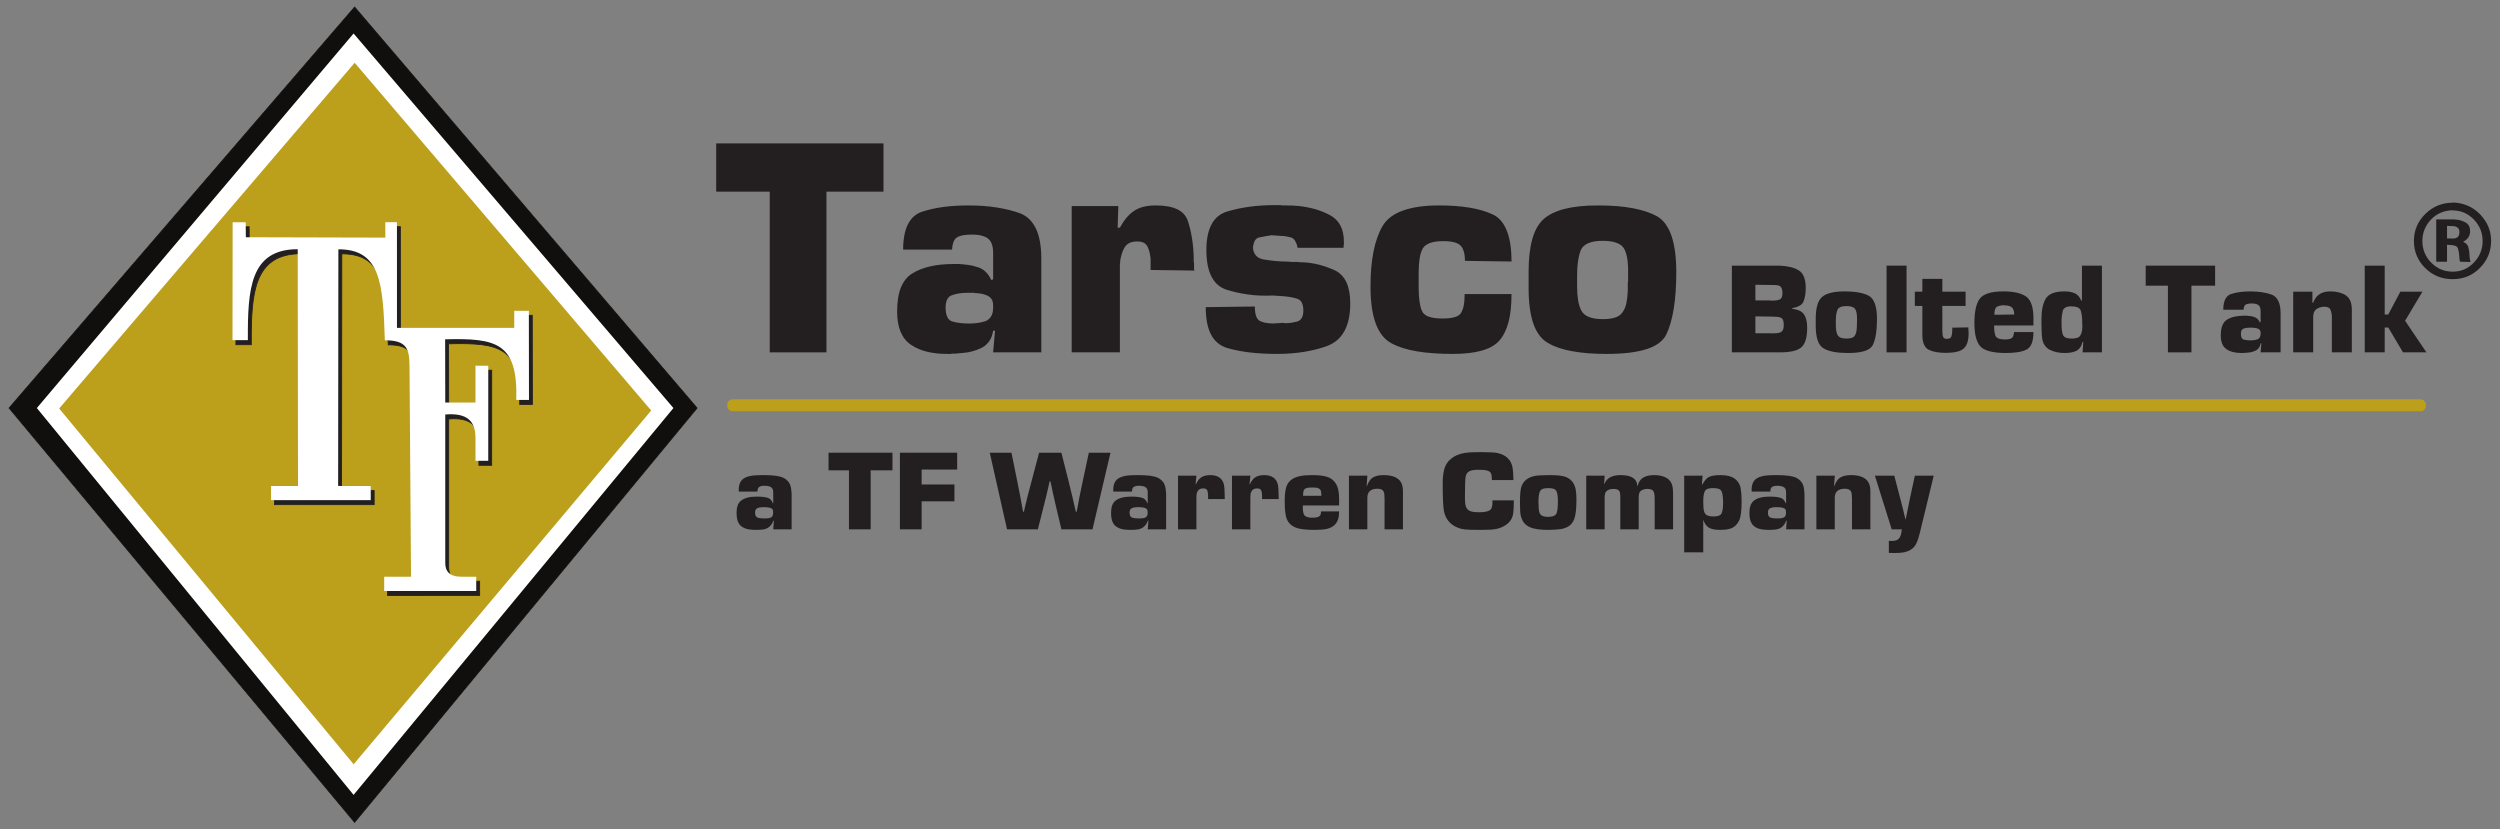 <svg width="211" height="70" viewBox="0 0 211 70" fill="none" xmlns="http://www.w3.org/2000/svg">
<rect x="0" y="0" width="211" height="70" fill="#808080" stroke="none"/>
<g clip-path="url(#clip0_8620_28122)">
<path fill-rule="evenodd" clip-rule="evenodd" d="M29.929 0.58L58.847 34.439L29.929 69.42L0.751 34.439L29.929 0.58Z" fill="#100F0D"/>
<path d="M29.929 0.58L58.847 34.439L29.929 69.42L0.751 34.439L29.929 0.58Z" stroke="#100F0D" stroke-width="0.045" stroke-miterlimit="22.926"/>
<path fill-rule="evenodd" clip-rule="evenodd" d="M29.842 2.826L3.11 34.439L29.842 67.088L56.837 34.439L29.842 2.826Z" fill="white"/>
<path fill-rule="evenodd" clip-rule="evenodd" d="M29.934 5.297L54.961 34.647L29.848 64.505L4.994 34.477L29.934 5.297Z" fill="#BC9F1B"/>
<path fill-rule="evenodd" clip-rule="evenodd" d="M19.923 19.141H21.027L21.038 20.404L32.811 20.435V19.134L33.791 19.133L33.793 28.054L43.693 28.053L43.692 26.613L44.924 26.611L44.935 34.133H43.862C44.005 29.315 42.203 28.907 37.859 29.017L37.869 34.355H40.419L40.421 31.246L41.501 31.247L41.497 39.27L40.419 39.271L40.42 37.37C40.432 35.907 39.701 35.211 37.869 35.363V47.843C37.85 48.599 38.232 49.066 39.275 49.057L40.482 49.057L40.484 50.263L32.714 50.264V49.057L34.979 49.059L34.852 31.224C34.836 29.799 34.596 29.098 32.769 29.103C32.617 24.311 32.422 21.412 28.848 21.423L28.829 41.396L31.577 41.402L31.579 42.591L23.167 42.594L23.166 41.397L25.441 41.4L25.416 21.412C21.413 21.417 21.185 24.731 21.209 29.092H19.912L19.923 19.141Z" fill="#231F20"/>
<path d="M19.923 19.141H21.027L21.038 20.404L32.811 20.435V19.134L33.791 19.133L33.793 28.054L43.693 28.053L43.692 26.613L44.924 26.611L44.935 34.133H43.862C44.005 29.315 42.203 28.907 37.859 29.017L37.869 34.355H40.419L40.421 31.246L41.501 31.247L41.497 39.27L40.419 39.271L40.42 37.37C40.432 35.907 39.701 35.211 37.869 35.363V47.843C37.85 48.599 38.232 49.066 39.275 49.057L40.482 49.057L40.484 50.263L32.714 50.264V49.057L34.979 49.059L34.852 31.224C34.836 29.799 34.596 29.098 32.769 29.103C32.617 24.311 32.422 21.412 28.848 21.423L28.829 41.396L31.577 41.402L31.579 42.591L23.167 42.594L23.166 41.397L25.441 41.4L25.416 21.412C21.413 21.417 21.185 24.731 21.209 29.092H19.912L19.923 19.141Z" stroke="#231F20" stroke-width="0.072" stroke-miterlimit="22.926"/>
<path fill-rule="evenodd" clip-rule="evenodd" d="M19.634 18.76H20.738L20.749 20.023L32.522 20.055V18.753L33.502 18.752L33.504 27.673L43.403 27.672V26.233L44.635 26.231L44.646 33.752H43.573C43.716 28.934 41.914 28.526 37.57 28.637L37.58 33.974H40.13L40.132 30.865L41.211 30.866L41.208 38.889L40.13 38.89L40.131 36.99C40.143 35.526 39.412 34.83 37.58 34.983V47.462C37.56 48.218 37.943 48.685 38.986 48.677L40.193 48.676L40.195 49.882L32.425 49.883V48.676L34.69 48.678L34.562 30.843C34.547 29.418 34.307 28.717 32.48 28.722C32.328 23.93 32.133 21.032 28.559 21.042L28.539 41.015L31.288 41.021L31.29 42.21L22.878 42.213L22.877 41.016L25.152 41.019L25.127 21.032C21.124 21.036 20.895 24.35 20.92 28.71H19.623L19.634 18.76Z" fill="white"/>
<path fill-rule="evenodd" clip-rule="evenodd" d="M204.288 33.705H61.84C61.587 33.705 61.38 33.909 61.38 34.158V34.259C61.38 34.509 61.587 34.712 61.84 34.712H204.288C204.54 34.712 204.746 34.509 204.746 34.259V34.158C204.746 33.909 204.54 33.705 204.288 33.705Z" fill="#BC9F1B"/>
<path d="M64.447 42.804C64.134 42.804 63.928 42.854 63.828 42.955C63.762 43.021 63.729 43.124 63.729 43.263C63.729 43.456 63.78 43.587 63.883 43.656C63.98 43.722 64.212 43.756 64.576 43.756C64.847 43.756 65.028 43.717 65.121 43.642C65.211 43.573 65.256 43.439 65.256 43.244C65.256 43.114 65.233 43.023 65.186 42.969C65.093 42.859 64.847 42.804 64.447 42.804ZM63.928 41.491H62.355C62.352 41.419 62.35 41.366 62.35 41.334C62.35 40.906 62.48 40.596 62.739 40.406C62.923 40.274 63.189 40.184 63.538 40.136C63.735 40.111 64.045 40.099 64.468 40.099C65.263 40.099 65.813 40.174 66.119 40.326C66.495 40.512 66.712 40.815 66.768 41.235C66.798 41.459 66.814 41.627 66.814 41.737V44.674H65.261L65.315 43.941H65.276C65.18 44.2 65.045 44.389 64.871 44.508C64.738 44.6 64.592 44.659 64.433 44.684C64.262 44.71 64.063 44.722 63.833 44.722C63.427 44.722 63.118 44.682 62.905 44.603C62.589 44.49 62.377 44.29 62.271 44.002C62.201 43.812 62.166 43.573 62.166 43.282C62.166 42.814 62.279 42.483 62.505 42.287C62.792 42.037 63.246 41.913 63.868 41.913C64.351 41.913 64.692 41.961 64.891 42.055C65.028 42.121 65.143 42.262 65.236 42.477H65.261V41.586C65.261 41.39 65.219 41.251 65.136 41.169C65.019 41.056 64.817 40.999 64.527 40.999C64.248 40.999 64.07 41.06 63.992 41.183C63.959 41.24 63.938 41.342 63.928 41.491Z" fill="#231F20"/>
<path d="M73.483 39.696V44.675H71.651V39.696H69.929V38.209H75.325V39.696H73.483Z" fill="#231F20"/>
<path d="M77.785 39.63V40.89H80.555V42.311H77.785V44.675H75.953V38.209H80.785V39.63H77.785Z" fill="#231F20"/>
<path d="M93.725 38.209L92.207 44.675H89.581L89.102 42.647C88.946 41.978 88.798 41.304 88.658 40.624H88.588C88.542 40.823 88.503 40.992 88.474 41.131C88.407 41.445 88.286 41.949 88.109 42.647L87.595 44.675H84.994L83.536 38.209H85.368L85.873 40.701C86.042 41.534 86.2 42.365 86.347 43.193H86.417L86.561 42.567L86.712 41.946L87.041 40.701L87.7 38.209H89.581L90.211 40.701C90.423 41.55 90.619 42.381 90.799 43.193H90.87C91.02 42.371 91.184 41.541 91.364 40.701L91.898 38.209H93.725Z" fill="#231F20"/>
<path d="M96.055 42.804C95.743 42.804 95.537 42.854 95.437 42.955C95.37 43.021 95.337 43.124 95.337 43.263C95.337 43.456 95.388 43.587 95.492 43.656C95.588 43.722 95.82 43.756 96.186 43.756C96.455 43.756 96.636 43.717 96.73 43.642C96.819 43.573 96.864 43.439 96.864 43.244C96.864 43.114 96.841 43.023 96.795 42.969C96.701 42.859 96.455 42.804 96.055 42.804ZM95.537 41.491H93.964C93.96 41.419 93.96 41.366 93.96 41.334C93.96 40.906 94.09 40.596 94.349 40.406C94.532 40.274 94.798 40.184 95.147 40.136C95.344 40.111 95.653 40.099 96.076 40.099C96.871 40.099 97.422 40.174 97.728 40.326C98.104 40.512 98.32 40.815 98.376 41.235C98.407 41.459 98.421 41.627 98.421 41.737V44.674H96.869L96.925 43.941H96.884C96.788 44.2 96.653 44.389 96.479 44.508C96.347 44.6 96.2 44.659 96.041 44.684C95.871 44.71 95.671 44.722 95.442 44.722C95.036 44.722 94.726 44.682 94.513 44.603C94.197 44.49 93.986 44.29 93.879 44.002C93.81 43.812 93.774 43.573 93.774 43.282C93.774 42.814 93.888 42.483 94.114 42.287C94.4 42.037 94.855 41.913 95.477 41.913C95.96 41.913 96.3 41.961 96.5 42.055C96.636 42.121 96.751 42.262 96.844 42.477H96.869V41.586C96.869 41.39 96.828 41.251 96.744 41.169C96.628 41.056 96.425 40.999 96.135 40.999C95.856 40.999 95.678 41.06 95.602 41.183C95.568 41.24 95.547 41.342 95.537 41.491Z" fill="#231F20"/>
<path d="M99.425 40.145H100.978L100.907 40.875H100.932C101.049 40.636 101.17 40.462 101.297 40.355C101.497 40.184 101.779 40.099 102.146 40.099C102.76 40.099 103.142 40.35 103.288 40.851C103.339 41.012 103.367 41.436 103.373 42.121H101.96C101.964 42.055 101.966 42.004 101.966 41.969C101.966 41.625 101.928 41.412 101.856 41.33C101.793 41.258 101.69 41.221 101.546 41.221C101.283 41.221 101.109 41.341 101.022 41.581C100.992 41.666 100.978 41.823 100.978 42.05V44.674H99.425V40.145Z" fill="#231F20"/>
<path d="M103.978 40.145H105.531L105.46 40.875H105.485C105.601 40.636 105.723 40.462 105.85 40.355C106.049 40.184 106.332 40.099 106.698 40.099C107.314 40.099 107.695 40.35 107.842 40.851C107.891 41.012 107.919 41.436 107.926 42.121H106.513C106.517 42.055 106.519 42.004 106.519 41.969C106.519 41.625 106.482 41.412 106.408 41.33C106.346 41.258 106.242 41.221 106.1 41.221C105.836 41.221 105.661 41.341 105.575 41.581C105.545 41.666 105.531 41.823 105.531 42.05V44.674H103.978V40.145Z" fill="#231F20"/>
<path d="M111.525 41.847C111.522 41.778 111.52 41.73 111.52 41.705C111.516 41.522 111.487 41.395 111.43 41.326C111.373 41.253 111.287 41.202 111.17 41.174C111.087 41.155 110.938 41.146 110.721 41.146C110.504 41.146 110.346 41.164 110.246 41.2C110.147 41.237 110.076 41.302 110.032 41.397C110.002 41.46 109.983 41.61 109.978 41.847H111.525ZM111.499 43.164H113.017C113.017 43.199 113.017 43.225 113.017 43.245C113.017 43.642 112.925 43.96 112.743 44.197C112.576 44.412 112.325 44.558 111.989 44.637C111.743 44.694 111.398 44.722 110.955 44.722C110.22 44.722 109.695 44.661 109.383 44.537C108.997 44.386 108.734 44.134 108.594 43.78C108.485 43.502 108.43 43.007 108.43 42.296C108.43 41.661 108.495 41.209 108.625 40.938C108.807 40.555 109.16 40.306 109.683 40.189C109.949 40.128 110.308 40.099 110.761 40.099C111.38 40.099 111.843 40.165 112.148 40.297C112.578 40.487 112.847 40.846 112.957 41.373C113.001 41.572 113.022 41.844 113.022 42.188C113.022 42.289 113.021 42.447 113.017 42.662H109.962C109.958 42.737 109.957 42.796 109.957 42.836C109.957 43.165 110.008 43.389 110.107 43.505C110.22 43.631 110.442 43.694 110.771 43.694C111.104 43.694 111.315 43.638 111.405 43.524C111.464 43.448 111.496 43.328 111.499 43.164Z" fill="#231F20"/>
<path d="M113.851 40.145H115.404L115.344 41.032H115.369C115.472 40.738 115.602 40.523 115.758 40.387C115.978 40.194 116.314 40.099 116.767 40.099C117.513 40.099 118.003 40.299 118.239 40.7C118.353 40.89 118.409 41.148 118.409 41.476V44.674H116.856V42.083C116.856 41.789 116.832 41.593 116.781 41.491C116.706 41.33 116.53 41.249 116.258 41.249C115.688 41.249 115.404 41.505 115.404 42.017V44.674H113.851V40.145Z" fill="#231F20"/>
<path d="M125.957 42.23H127.764C127.764 42.332 127.764 42.396 127.764 42.425C127.76 42.99 127.725 43.374 127.659 43.575C127.533 43.973 127.234 44.278 126.766 44.49C126.496 44.613 126.176 44.684 125.806 44.703C125.578 44.716 125.288 44.722 124.938 44.722C124.309 44.722 123.877 44.71 123.641 44.684C123.404 44.659 123.181 44.6 122.971 44.509C122.376 44.247 122.01 43.797 121.873 43.159C121.801 42.811 121.764 42.017 121.764 40.776C121.764 40.191 121.832 39.728 121.969 39.388C122.101 39.044 122.353 38.761 122.722 38.539C123.048 38.344 123.471 38.226 123.99 38.184C124.203 38.168 124.578 38.16 125.113 38.16C125.739 38.16 126.171 38.187 126.411 38.241C127.116 38.402 127.533 38.809 127.659 39.459C127.699 39.664 127.724 40.018 127.734 40.52H125.922C125.912 40.216 125.878 40.018 125.822 39.923C125.759 39.813 125.636 39.737 125.452 39.696C125.306 39.664 125.08 39.649 124.773 39.649C124.434 39.649 124.185 39.688 124.025 39.767C123.845 39.855 123.736 40.018 123.696 40.255C123.658 40.482 123.641 41.066 123.641 42.008C123.641 42.39 123.674 42.657 123.741 42.808C123.82 42.979 123.95 43.094 124.129 43.154C124.296 43.208 124.529 43.235 124.829 43.235C125.357 43.235 125.691 43.151 125.827 42.984C125.917 42.87 125.962 42.691 125.962 42.448C125.962 42.405 125.961 42.332 125.957 42.23Z" fill="#231F20"/>
<path d="M130.67 41.197C130.326 41.197 130.109 41.264 130.015 41.397C129.902 41.554 129.846 41.87 129.846 42.344C129.846 42.77 129.87 43.069 129.921 43.239C129.97 43.404 130.075 43.512 130.235 43.566C130.345 43.604 130.488 43.623 130.664 43.623C130.97 43.623 131.185 43.558 131.308 43.429C131.428 43.302 131.488 42.925 131.488 42.296C131.488 41.798 131.421 41.481 131.288 41.349C131.185 41.248 130.979 41.197 130.67 41.197ZM130.799 40.099C131.414 40.099 131.857 40.147 132.127 40.245C132.553 40.403 132.829 40.712 132.956 41.173C133.019 41.407 133.051 41.75 133.051 42.201C133.051 42.928 132.992 43.453 132.876 43.775C132.772 44.068 132.609 44.283 132.386 44.419C132.189 44.539 131.968 44.618 131.723 44.656C131.406 44.7 131.051 44.722 130.654 44.722C129.986 44.722 129.483 44.651 129.147 44.508C128.847 44.379 128.633 44.188 128.503 43.936C128.389 43.708 128.323 43.458 128.303 43.182C128.29 42.955 128.284 42.687 128.284 42.377C128.284 41.708 128.331 41.251 128.428 41.008C128.611 40.563 128.974 40.285 129.516 40.174C129.756 40.123 130.184 40.099 130.799 40.099Z" fill="#231F20"/>
<path d="M133.879 40.145H135.432L135.391 40.846H135.416C135.599 40.348 136.053 40.099 136.779 40.099C137.697 40.099 138.168 40.403 138.191 41.012H138.222C138.341 40.403 138.808 40.099 139.619 40.099C139.959 40.099 140.258 40.155 140.518 40.268C140.881 40.43 141.095 40.702 141.162 41.083C141.192 41.251 141.207 41.437 141.207 41.642V44.674H139.655V42.13C139.655 41.818 139.624 41.603 139.565 41.486C139.488 41.337 139.314 41.264 139.046 41.264C138.872 41.264 138.718 41.298 138.581 41.368C138.441 41.437 138.358 41.551 138.331 41.709C138.314 41.81 138.307 41.908 138.307 42.003V44.674H136.754V42.003C136.754 41.734 136.732 41.559 136.689 41.476C136.616 41.334 136.449 41.264 136.19 41.264C135.884 41.264 135.669 41.342 135.546 41.5C135.47 41.598 135.432 41.766 135.432 42.003V44.674H133.879V40.145Z" fill="#231F20"/>
<path d="M144.582 41.197C144.286 41.197 144.081 41.248 143.968 41.349C143.824 41.478 143.754 41.805 143.754 42.33C143.754 42.734 143.778 43.016 143.828 43.178C143.882 43.343 143.984 43.456 144.138 43.519C144.257 43.566 144.417 43.59 144.617 43.59C144.926 43.59 145.133 43.533 145.236 43.419C145.366 43.277 145.43 42.95 145.43 42.439C145.43 41.813 145.351 41.442 145.191 41.326C145.077 41.24 144.875 41.197 144.582 41.197ZM142.146 40.145H143.698L143.643 40.899H143.673C143.846 40.592 144.011 40.391 144.168 40.292C144.377 40.163 144.721 40.099 145.201 40.099C145.77 40.099 146.194 40.215 146.473 40.449C146.717 40.651 146.865 40.914 146.917 41.235C146.968 41.539 146.993 41.894 146.993 42.301C146.993 43.087 146.924 43.628 146.788 43.922C146.628 44.263 146.392 44.49 146.079 44.603C145.86 44.682 145.552 44.722 145.156 44.722C144.753 44.722 144.449 44.662 144.242 44.542C144.026 44.416 143.871 44.206 143.778 43.912H143.754V46.617H142.146V40.145Z" fill="#231F20"/>
<path d="M149.933 42.804C149.62 42.804 149.414 42.854 149.314 42.955C149.247 43.021 149.214 43.124 149.214 43.263C149.214 43.456 149.266 43.587 149.369 43.656C149.465 43.722 149.697 43.756 150.063 43.756C150.332 43.756 150.514 43.717 150.607 43.642C150.696 43.573 150.742 43.439 150.742 43.244C150.742 43.114 150.718 43.023 150.672 42.969C150.579 42.859 150.332 42.804 149.933 42.804ZM149.414 41.491H147.842C147.838 41.419 147.837 41.366 147.837 41.334C147.837 40.906 147.966 40.596 148.226 40.406C148.408 40.274 148.675 40.184 149.024 40.136C149.221 40.111 149.53 40.099 149.953 40.099C150.748 40.099 151.298 40.174 151.605 40.326C151.981 40.512 152.198 40.815 152.254 41.235C152.284 41.459 152.299 41.627 152.299 41.737V44.674H150.747L150.802 43.941H150.762C150.665 44.2 150.53 44.389 150.358 44.508C150.225 44.6 150.077 44.659 149.918 44.684C149.749 44.71 149.549 44.722 149.319 44.722C148.913 44.722 148.604 44.682 148.391 44.603C148.074 44.49 147.863 44.29 147.756 44.002C147.686 43.812 147.652 43.573 147.652 43.282C147.652 42.814 147.765 42.483 147.991 42.287C148.277 42.037 148.732 41.913 149.354 41.913C149.837 41.913 150.177 41.961 150.377 42.055C150.514 42.121 150.628 42.262 150.721 42.477H150.747V41.586C150.747 41.39 150.705 41.251 150.621 41.169C150.506 41.056 150.302 40.999 150.012 40.999C149.733 40.999 149.556 41.06 149.479 41.183C149.445 41.24 149.424 41.342 149.414 41.491Z" fill="#231F20"/>
<path d="M153.302 40.145H154.855L154.795 41.032H154.82C154.923 40.738 155.053 40.523 155.209 40.387C155.429 40.194 155.765 40.099 156.218 40.099C156.963 40.099 157.454 40.299 157.69 40.7C157.804 40.89 157.86 41.148 157.86 41.476V44.674H156.307V42.083C156.307 41.789 156.283 41.593 156.232 41.491C156.156 41.33 155.981 41.249 155.709 41.249C155.139 41.249 154.855 41.505 154.855 42.017V44.674H153.302V40.145Z" fill="#231F20"/>
<path d="M163.207 40.145L162.034 44.977C161.901 45.533 161.748 45.917 161.576 46.129C161.376 46.369 161.093 46.529 160.727 46.608C160.527 46.652 160.257 46.674 159.918 46.674C159.829 46.674 159.688 46.671 159.499 46.665H159.418V45.651C159.532 45.654 159.615 45.655 159.668 45.655C159.858 45.655 160.008 45.627 160.118 45.57C160.344 45.453 160.475 45.155 160.513 44.674H159.658L158.241 40.145H159.878L160.357 41.984L160.597 42.907L160.707 43.367L160.817 43.827H160.841C160.955 43.236 161.079 42.622 161.216 41.984L161.615 40.145H163.207Z" fill="#231F20"/>
<path d="M69.754 29.738H64.966V16.175H60.447V12.103H74.567V16.175H69.754V29.738Z" fill="#231F20"/>
<path d="M79.956 26.764C80.053 26.966 80.21 27.095 80.424 27.148C80.62 27.2 80.834 27.24 81.066 27.266C81.297 27.292 81.547 27.306 81.814 27.306C82.064 27.306 82.304 27.288 82.537 27.253C82.768 27.218 82.991 27.165 83.205 27.095C83.401 27.007 83.552 26.869 83.66 26.684C83.767 26.499 83.82 26.258 83.82 25.957C83.82 25.94 83.82 25.927 83.82 25.917C83.82 25.91 83.82 25.896 83.82 25.878C83.82 25.861 83.82 25.847 83.82 25.839C83.82 25.83 83.82 25.817 83.82 25.798C83.82 25.728 83.815 25.662 83.808 25.601C83.798 25.539 83.784 25.472 83.767 25.402C83.749 25.35 83.722 25.297 83.687 25.243C83.651 25.19 83.607 25.138 83.552 25.085C83.482 25.032 83.401 24.983 83.312 24.939C83.223 24.896 83.133 24.864 83.045 24.847C82.955 24.812 82.862 24.79 82.764 24.781C82.666 24.772 82.563 24.759 82.457 24.742C82.421 24.742 82.385 24.742 82.35 24.742C82.314 24.742 82.278 24.732 82.242 24.715C82.19 24.715 82.144 24.715 82.109 24.715C82.073 24.715 82.037 24.715 82.002 24.715C81.931 24.715 81.859 24.715 81.788 24.715C81.716 24.715 81.654 24.715 81.601 24.715C81.351 24.715 81.119 24.732 80.906 24.767C80.691 24.803 80.495 24.856 80.317 24.927C80.138 24.997 80.009 25.12 79.929 25.297C79.848 25.472 79.809 25.703 79.809 25.983V25.931C79.809 26.284 79.858 26.562 79.956 26.764ZM76.225 21.066C76.225 20.185 76.36 19.475 76.626 18.937C76.894 18.4 77.295 18.043 77.83 17.867C78.365 17.691 78.957 17.558 79.608 17.47C80.259 17.382 80.959 17.338 81.708 17.338C82.581 17.338 83.384 17.395 84.115 17.51C84.845 17.625 85.505 17.788 86.094 18C86.682 18.229 87.127 18.66 87.431 19.294C87.734 19.929 87.885 20.766 87.885 21.806V29.738H83.82L83.98 27.914H83.82C83.767 28.267 83.66 28.557 83.499 28.786C83.339 29.015 83.133 29.201 82.884 29.341C82.635 29.465 82.372 29.567 82.095 29.645C81.818 29.725 81.529 29.773 81.227 29.791C81.173 29.791 81.119 29.795 81.066 29.805C81.012 29.813 80.959 29.818 80.906 29.818C80.834 29.835 80.772 29.844 80.717 29.844C80.665 29.844 80.612 29.844 80.557 29.844C80.504 29.844 80.451 29.844 80.397 29.844C80.344 29.844 80.29 29.853 80.236 29.871C80.183 29.871 80.134 29.871 80.089 29.871C80.045 29.871 79.996 29.871 79.942 29.871C79.319 29.871 78.752 29.808 78.244 29.686C77.737 29.562 77.286 29.368 76.894 29.104C76.501 28.839 76.207 28.474 76.011 28.007C75.815 27.54 75.717 26.971 75.717 26.301C75.717 25.472 75.824 24.794 76.038 24.265C76.252 23.737 76.573 23.34 77.001 23.076C77.43 22.811 77.932 22.613 78.512 22.48C79.091 22.348 79.747 22.282 80.477 22.282C80.513 22.282 80.549 22.282 80.585 22.282C80.62 22.282 80.655 22.282 80.691 22.282C80.727 22.282 80.767 22.282 80.812 22.282C80.856 22.282 80.897 22.282 80.933 22.282C81.2 22.3 81.467 22.326 81.734 22.362C82.002 22.397 82.26 22.459 82.51 22.547C82.759 22.618 82.982 22.745 83.179 22.93C83.374 23.115 83.535 23.349 83.66 23.631L83.82 23.578V21.331C83.82 21.049 83.784 20.806 83.713 20.604C83.642 20.401 83.535 20.246 83.392 20.141C83.268 20.035 83.089 19.951 82.858 19.89C82.625 19.828 82.359 19.797 82.055 19.797C81.77 19.797 81.52 19.815 81.306 19.85C81.093 19.886 80.914 19.947 80.772 20.035C80.647 20.105 80.549 20.233 80.477 20.418C80.406 20.604 80.362 20.837 80.344 21.119V21.066H76.225Z" fill="#231F20"/>
<path d="M94.384 17.391L94.331 19.215H94.518C94.678 18.915 94.857 18.646 95.053 18.408C95.249 18.17 95.463 17.973 95.695 17.814C95.926 17.654 96.193 17.535 96.497 17.457C96.799 17.377 97.148 17.338 97.54 17.338C98.307 17.338 98.917 17.448 99.372 17.668C99.826 17.889 100.124 18.228 100.268 18.686C100.41 19.127 100.521 19.594 100.601 20.087C100.682 20.581 100.731 21.11 100.749 21.674C100.749 21.691 100.749 21.713 100.749 21.74C100.749 21.766 100.749 21.798 100.749 21.832C100.749 21.851 100.749 21.868 100.749 21.885C100.749 21.903 100.749 21.917 100.749 21.925C100.749 21.934 100.749 21.947 100.749 21.965C100.749 22 100.749 22.036 100.749 22.07C100.749 22.106 100.758 22.141 100.776 22.177C100.776 22.229 100.776 22.273 100.776 22.309C100.776 22.344 100.776 22.379 100.776 22.414C100.776 22.484 100.776 22.555 100.776 22.625C100.776 22.696 100.784 22.767 100.802 22.837L97.086 22.785C97.086 22.802 97.086 22.807 97.086 22.798C97.086 22.788 97.093 22.776 97.112 22.758C97.112 22.74 97.112 22.727 97.112 22.718C97.112 22.71 97.112 22.696 97.112 22.679C97.112 22.644 97.112 22.612 97.112 22.586C97.112 22.559 97.112 22.538 97.112 22.52C97.112 22.503 97.112 22.484 97.112 22.467C97.112 22.45 97.112 22.432 97.112 22.414C97.112 22.379 97.112 22.353 97.112 22.335C97.112 22.299 97.112 22.265 97.112 22.229C97.112 22.194 97.112 22.158 97.112 22.123C97.112 22.106 97.112 22.088 97.112 22.07C97.112 22.053 97.112 22.036 97.112 22.017C97.112 21.983 97.112 21.951 97.112 21.925C97.112 21.898 97.112 21.876 97.112 21.859C97.093 21.666 97.067 21.489 97.031 21.33C96.995 21.172 96.942 21.012 96.871 20.854C96.799 20.696 96.693 20.576 96.55 20.497C96.408 20.418 96.212 20.379 95.962 20.379C95.712 20.379 95.498 20.423 95.32 20.51C95.142 20.599 95.008 20.722 94.919 20.88C94.812 21.057 94.732 21.238 94.678 21.423C94.625 21.608 94.58 21.798 94.544 21.991C94.544 22.009 94.544 22.036 94.544 22.07C94.544 22.106 94.544 22.133 94.544 22.15C94.526 22.185 94.518 22.216 94.518 22.242C94.518 22.269 94.518 22.299 94.518 22.335C94.518 22.387 94.518 22.44 94.518 22.493C94.518 22.547 94.518 22.599 94.518 22.652V29.738H90.452V17.391H94.384Z" fill="#231F20"/>
<path d="M109.547 20.914V20.94H109.521C109.521 20.922 109.521 20.905 109.521 20.887V20.861C109.502 20.861 109.494 20.852 109.494 20.834C109.494 20.816 109.494 20.799 109.494 20.78C109.44 20.587 109.373 20.428 109.293 20.304C109.212 20.18 109.102 20.092 108.959 20.039C108.834 20.004 108.691 19.973 108.53 19.946C108.37 19.92 108.21 19.907 108.049 19.907L107.301 19.853C107.122 19.889 106.944 19.92 106.766 19.946C106.588 19.973 106.427 20.004 106.284 20.039C106.124 20.075 106.004 20.158 105.923 20.29C105.844 20.424 105.786 20.604 105.75 20.834C105.75 21.117 105.825 21.351 105.977 21.536C106.128 21.722 106.347 21.842 106.632 21.894C106.935 21.947 107.265 21.991 107.622 22.027C107.978 22.062 108.362 22.08 108.771 22.08C108.861 22.098 108.949 22.107 109.039 22.107C109.128 22.107 109.217 22.107 109.306 22.107C109.342 22.107 109.382 22.107 109.427 22.107C109.471 22.107 109.521 22.107 109.574 22.107C109.61 22.124 109.655 22.133 109.708 22.133C109.761 22.133 109.815 22.133 109.868 22.133C110.385 22.151 110.875 22.222 111.338 22.344C111.803 22.468 112.248 22.628 112.676 22.822C113.104 23.034 113.425 23.369 113.639 23.829C113.852 24.288 113.96 24.881 113.96 25.605C113.96 26.559 113.799 27.333 113.479 27.924C113.158 28.516 112.685 28.936 112.061 29.182C111.437 29.412 110.768 29.584 110.055 29.698C109.342 29.812 108.593 29.87 107.809 29.87C106.988 29.87 106.227 29.831 105.523 29.751C104.818 29.671 104.163 29.544 103.557 29.367C102.951 29.174 102.501 28.793 102.206 28.228C101.912 27.663 101.765 26.894 101.765 25.923L105.91 25.869C105.91 26.188 105.941 26.444 106.004 26.638C106.066 26.832 106.159 26.974 106.284 27.062C106.409 27.133 106.569 27.191 106.766 27.235C106.962 27.279 107.194 27.301 107.462 27.301L108.317 27.247C108.353 27.265 108.393 27.274 108.437 27.274C108.482 27.274 108.522 27.274 108.558 27.274C108.719 27.274 108.874 27.261 109.026 27.234C109.176 27.208 109.324 27.177 109.467 27.142C109.645 27.089 109.779 26.987 109.868 26.837C109.957 26.687 110.002 26.479 110.002 26.215C110.002 25.932 109.957 25.706 109.868 25.538C109.779 25.371 109.645 25.26 109.467 25.208C109.289 25.154 109.102 25.11 108.905 25.074C108.709 25.04 108.495 25.013 108.264 24.996L107.434 24.942C106.667 24.977 105.954 24.947 105.295 24.849C104.635 24.752 104.028 24.616 103.476 24.439C102.923 24.245 102.509 23.869 102.233 23.313C101.956 22.756 101.818 22.018 101.818 21.1C101.818 20.198 101.965 19.474 102.26 18.927C102.554 18.378 103.004 18.017 103.61 17.84C104.199 17.664 104.827 17.532 105.496 17.443C106.164 17.355 106.863 17.311 107.594 17.311C107.666 17.311 107.742 17.311 107.822 17.311C107.902 17.311 107.978 17.311 108.049 17.311C108.139 17.329 108.228 17.338 108.317 17.338C108.405 17.338 108.495 17.338 108.584 17.338C108.762 17.338 108.941 17.342 109.119 17.35C109.297 17.36 109.475 17.373 109.655 17.391C110.118 17.443 110.568 17.532 111.005 17.654C111.441 17.778 111.856 17.946 112.248 18.157C112.64 18.37 112.935 18.661 113.131 19.032C113.327 19.402 113.425 19.862 113.425 20.41C113.425 20.427 113.425 20.45 113.425 20.476C113.425 20.503 113.425 20.534 113.425 20.569C113.425 20.587 113.425 20.604 113.425 20.622C113.425 20.64 113.425 20.658 113.425 20.675C113.407 20.693 113.398 20.715 113.398 20.741C113.398 20.768 113.398 20.799 113.398 20.834C113.398 20.852 113.398 20.87 113.398 20.887C113.398 20.905 113.398 20.919 113.398 20.927C113.398 20.936 113.398 20.949 113.398 20.966V20.914H109.547Z" fill="#231F20"/>
<path d="M127.572 24.82C127.572 25.755 127.487 26.543 127.318 27.187C127.148 27.83 126.895 28.346 126.555 28.734C126.217 29.122 125.717 29.408 125.058 29.593C124.398 29.778 123.587 29.871 122.624 29.871C121.484 29.871 120.481 29.8 119.616 29.659C118.751 29.518 118.025 29.289 117.436 28.971C116.848 28.654 116.406 28.099 116.112 27.306C115.818 26.513 115.671 25.472 115.671 24.186C115.671 23.058 115.756 22.071 115.925 21.224C116.095 20.379 116.348 19.664 116.687 19.083C117.026 18.501 117.597 18.065 118.399 17.774C119.201 17.484 120.227 17.338 121.474 17.338C122.419 17.338 123.266 17.4 124.015 17.523C124.764 17.647 125.406 17.832 125.94 18.078C126.476 18.307 126.881 18.757 127.157 19.426C127.433 20.097 127.572 20.978 127.572 22.071L123.641 22.017C123.641 21.718 123.61 21.458 123.547 21.238C123.484 21.017 123.391 20.846 123.266 20.722C123.141 20.599 122.959 20.506 122.718 20.445C122.478 20.383 122.179 20.352 121.822 20.352C121.341 20.352 120.953 20.409 120.659 20.523C120.364 20.639 120.164 20.802 120.057 21.013C119.95 21.224 119.87 21.494 119.816 21.82C119.763 22.146 119.736 22.538 119.736 22.995V24.292C119.736 24.732 119.758 25.111 119.804 25.428C119.847 25.746 119.914 26.01 120.003 26.222C120.093 26.451 120.285 26.618 120.579 26.724C120.873 26.83 121.26 26.883 121.742 26.883C122.152 26.883 122.485 26.847 122.744 26.777C123.003 26.706 123.187 26.591 123.293 26.433C123.4 26.275 123.48 26.068 123.534 25.812C123.587 25.557 123.614 25.243 123.614 24.873V24.82H127.572Z" fill="#231F20"/>
<path d="M133.107 24.16C133.107 24.6 133.134 24.988 133.187 25.323C133.242 25.658 133.33 25.949 133.455 26.195C133.579 26.443 133.794 26.628 134.097 26.75C134.4 26.874 134.801 26.936 135.3 26.936C135.71 26.936 136.058 26.888 136.343 26.791C136.629 26.694 136.833 26.539 136.958 26.328C137.101 26.134 137.203 25.887 137.266 25.587C137.328 25.288 137.368 24.944 137.386 24.557C137.386 24.486 137.386 24.416 137.386 24.345C137.386 24.275 137.386 24.204 137.386 24.133C137.386 24.098 137.386 24.063 137.386 24.027C137.386 23.992 137.386 23.948 137.386 23.895C137.386 23.859 137.39 23.825 137.4 23.789C137.408 23.754 137.413 23.719 137.413 23.684C137.413 23.613 137.413 23.543 137.413 23.472C137.413 23.402 137.413 23.331 137.413 23.26C137.413 23.226 137.413 23.19 137.413 23.155C137.413 23.119 137.413 23.076 137.413 23.022C137.413 22.987 137.413 22.952 137.413 22.917C137.413 22.881 137.413 22.847 137.413 22.811C137.413 22.387 137.381 22.017 137.319 21.701C137.257 21.384 137.163 21.128 137.039 20.934C136.914 20.74 136.704 20.59 136.41 20.484C136.117 20.379 135.737 20.326 135.274 20.326C134.774 20.326 134.368 20.392 134.056 20.523C133.744 20.656 133.535 20.846 133.428 21.093C133.321 21.357 133.242 21.666 133.187 22.017C133.134 22.371 133.107 22.776 133.107 23.234V24.16ZM129.323 20.194C129.528 19.453 129.844 18.889 130.272 18.501C130.701 18.114 131.298 17.823 132.064 17.628C132.83 17.435 133.766 17.338 134.872 17.338C136.013 17.338 136.998 17.418 137.827 17.576C138.657 17.735 139.339 17.964 139.873 18.263C140.408 18.581 140.809 19.132 141.077 19.916C141.344 20.701 141.478 21.718 141.478 22.97C141.478 24.151 141.406 25.177 141.264 26.05C141.121 26.922 140.917 27.641 140.649 28.205C140.381 28.769 139.829 29.187 138.991 29.46C138.152 29.734 137.02 29.871 135.595 29.871C134.489 29.871 133.522 29.795 132.693 29.645C131.864 29.496 131.182 29.262 130.647 28.945C130.094 28.628 129.684 28.085 129.416 27.319C129.15 26.552 129.015 25.552 129.015 24.318V22.917C129.015 21.842 129.118 20.934 129.323 20.194Z" fill="#231F20"/>
<path d="M149.475 28.126C149.49 28.133 149.502 28.136 149.514 28.136C149.524 28.136 149.538 28.136 149.553 28.136C149.567 28.136 149.58 28.136 149.591 28.136C149.602 28.136 149.616 28.136 149.63 28.136C149.755 28.136 149.869 28.131 149.969 28.12C150.069 28.109 150.159 28.089 150.24 28.059C150.344 28.024 150.422 27.954 150.474 27.851C150.524 27.75 150.552 27.607 150.552 27.424C150.552 27.256 150.53 27.121 150.491 27.018C150.449 26.916 150.388 26.849 150.307 26.82C150.233 26.784 150.136 26.758 150.018 26.744C149.9 26.73 149.764 26.722 149.608 26.722L148.154 26.7V28.126H149.475ZM149.419 25.351C149.434 25.365 149.449 25.373 149.463 25.373C149.479 25.373 149.493 25.373 149.508 25.373C149.516 25.373 149.523 25.373 149.53 25.373C149.538 25.373 149.545 25.373 149.553 25.373C149.567 25.373 149.578 25.373 149.586 25.373C149.704 25.373 149.814 25.365 149.913 25.351C150.012 25.335 150.104 25.314 150.185 25.284C150.266 25.256 150.33 25.197 150.374 25.109C150.418 25.022 150.44 24.901 150.44 24.747C150.44 24.615 150.427 24.506 150.401 24.418C150.375 24.33 150.34 24.261 150.296 24.209C150.252 24.159 150.185 24.12 150.096 24.094C150.007 24.069 149.896 24.056 149.764 24.056L148.154 24.034V25.351H149.419ZM146.169 22.421H150.196C150.529 22.436 150.83 22.475 151.101 22.536C151.37 22.599 151.605 22.692 151.805 22.816C152.005 22.933 152.154 23.118 152.254 23.37C152.354 23.623 152.404 23.935 152.404 24.308C152.404 24.52 152.39 24.72 152.36 24.907C152.33 25.093 152.286 25.262 152.227 25.416C152.175 25.57 152.066 25.696 151.9 25.794C151.733 25.893 151.517 25.965 151.25 26.008V26.052C151.501 26.089 151.711 26.145 151.877 26.222C152.043 26.299 152.17 26.403 152.26 26.535C152.349 26.667 152.416 26.826 152.459 27.012C152.504 27.198 152.526 27.412 152.526 27.654C152.526 28.063 152.486 28.407 152.404 28.685C152.323 28.963 152.197 29.176 152.027 29.321C151.864 29.46 151.633 29.565 151.333 29.634C151.034 29.704 150.666 29.738 150.23 29.738H146.169V22.421Z" fill="#231F20"/>
<path d="M154.945 27.424C154.945 27.607 154.956 27.768 154.978 27.906C155.001 28.045 155.037 28.166 155.089 28.268C155.141 28.371 155.23 28.448 155.356 28.499C155.482 28.55 155.647 28.575 155.855 28.575C156.025 28.575 156.169 28.555 156.288 28.515C156.406 28.476 156.491 28.411 156.543 28.323C156.602 28.243 156.645 28.141 156.671 28.016C156.696 27.892 156.712 27.75 156.72 27.589C156.72 27.559 156.72 27.53 156.72 27.5C156.72 27.472 156.72 27.442 156.72 27.412C156.72 27.398 156.72 27.383 156.72 27.369C156.72 27.355 156.72 27.336 156.72 27.314C156.72 27.299 156.722 27.285 156.726 27.27C156.729 27.256 156.732 27.241 156.732 27.226C156.732 27.197 156.732 27.168 156.732 27.138C156.732 27.109 156.732 27.08 156.732 27.051C156.732 27.036 156.732 27.022 156.732 27.008C156.732 26.992 156.732 26.974 156.732 26.952C156.732 26.938 156.732 26.923 156.732 26.908C156.732 26.893 156.732 26.879 156.732 26.865C156.732 26.689 156.718 26.535 156.693 26.403C156.667 26.272 156.628 26.167 156.576 26.085C156.524 26.006 156.437 25.943 156.315 25.899C156.194 25.855 156.035 25.833 155.843 25.833C155.637 25.833 155.468 25.861 155.339 25.915C155.209 25.97 155.123 26.049 155.078 26.151C155.034 26.262 155.001 26.389 154.978 26.535C154.956 26.681 154.945 26.849 154.945 27.04V27.424ZM153.375 25.778C153.459 25.471 153.591 25.237 153.769 25.076C153.946 24.915 154.195 24.794 154.513 24.714C154.83 24.634 155.219 24.594 155.678 24.594C156.151 24.594 156.559 24.627 156.904 24.692C157.247 24.758 157.531 24.853 157.752 24.977C157.974 25.109 158.141 25.338 158.252 25.663C158.362 25.988 158.418 26.411 158.418 26.93C158.418 27.42 158.388 27.846 158.329 28.208C158.27 28.57 158.185 28.869 158.074 29.103C157.963 29.337 157.734 29.51 157.387 29.623C157.038 29.737 156.569 29.793 155.977 29.793C155.518 29.793 155.117 29.762 154.774 29.7C154.429 29.638 154.146 29.541 153.924 29.41C153.695 29.277 153.524 29.053 153.414 28.735C153.303 28.417 153.248 28.002 153.248 27.49V26.908C153.248 26.462 153.29 26.085 153.375 25.778Z" fill="#231F20"/>
<path d="M159.227 29.738H160.914V22.421H159.227V29.738Z" fill="#231F20"/>
<path d="M165.896 25.821H163.932V27.895C163.932 27.91 163.932 27.922 163.932 27.933C163.932 27.944 163.932 27.953 163.932 27.961C163.932 27.968 163.932 27.975 163.932 27.983C163.932 27.989 163.936 27.997 163.944 28.004C163.944 28.012 163.944 28.021 163.944 28.032C163.944 28.043 163.944 28.056 163.944 28.07C163.944 28.078 163.944 28.086 163.944 28.098C163.944 28.108 163.944 28.122 163.944 28.136C163.944 28.195 163.949 28.251 163.961 28.306C163.971 28.361 163.988 28.41 164.01 28.454C164.032 28.505 164.067 28.542 164.116 28.564C164.164 28.586 164.224 28.596 164.298 28.596C164.402 28.596 164.483 28.584 164.542 28.558C164.602 28.533 164.646 28.495 164.676 28.443C164.698 28.392 164.716 28.332 164.732 28.263C164.746 28.193 164.757 28.114 164.765 28.026C164.765 28.012 164.765 27.997 164.765 27.983C164.765 27.968 164.765 27.953 164.765 27.939C164.765 27.924 164.765 27.908 164.765 27.89C164.765 27.872 164.768 27.854 164.775 27.84C164.775 27.826 164.775 27.811 164.775 27.796C164.775 27.781 164.775 27.767 164.775 27.753C164.775 27.737 164.775 27.721 164.775 27.703C164.775 27.684 164.775 27.668 164.775 27.653L166.129 27.632C166.129 27.661 166.129 27.686 166.129 27.709C166.129 27.731 166.129 27.753 166.129 27.774C166.129 27.781 166.129 27.791 166.129 27.802C166.129 27.812 166.133 27.822 166.141 27.829C166.141 27.844 166.141 27.854 166.141 27.862C166.141 27.87 166.141 27.876 166.141 27.884C166.141 27.892 166.141 27.9 166.141 27.911C166.141 27.922 166.141 27.932 166.141 27.939C166.141 27.953 166.141 27.965 166.141 27.971C166.141 27.979 166.141 27.989 166.141 28.004C166.141 28.012 166.141 28.021 166.141 28.032C166.141 28.043 166.144 28.052 166.152 28.059C166.152 28.074 166.152 28.085 166.152 28.092C166.152 28.1 166.152 28.107 166.152 28.114C166.152 28.429 166.117 28.695 166.046 28.915C165.976 29.134 165.866 29.306 165.719 29.431C165.578 29.548 165.384 29.636 165.136 29.693C164.889 29.752 164.587 29.782 164.232 29.782C163.936 29.782 163.67 29.762 163.433 29.721C163.196 29.681 162.986 29.617 162.801 29.529C162.615 29.441 162.477 29.29 162.384 29.074C162.292 28.858 162.246 28.582 162.246 28.245V25.821H161.613V24.615H162.246V23.539H163.932V24.615H165.896V25.821Z" fill="#231F20"/>
<path d="M169.957 26.211C169.927 26.112 169.884 26.029 169.825 25.964C169.765 25.906 169.686 25.86 169.586 25.827C169.486 25.794 169.362 25.777 169.214 25.777L169.125 25.756C168.94 25.77 168.793 25.794 168.682 25.827C168.571 25.86 168.493 25.909 168.448 25.975C168.404 26.041 168.373 26.123 168.354 26.222C168.336 26.321 168.326 26.436 168.326 26.567L170.002 26.545C170.002 26.421 169.988 26.309 169.957 26.211ZM171.622 28.026C171.622 28.435 171.57 28.765 171.467 29.014C171.363 29.263 171.204 29.434 170.989 29.529C170.782 29.624 170.537 29.692 170.251 29.732C169.966 29.772 169.647 29.792 169.292 29.792C168.789 29.792 168.364 29.752 168.016 29.672C167.668 29.592 167.398 29.467 167.206 29.298C167.021 29.131 166.88 28.878 166.784 28.542C166.688 28.205 166.64 27.785 166.64 27.28C166.64 26.797 166.676 26.382 166.751 26.035C166.825 25.688 166.939 25.412 167.094 25.207C167.25 25.002 167.494 24.849 167.827 24.746C168.16 24.644 168.585 24.593 169.103 24.593C169.539 24.593 169.919 24.631 170.241 24.708C170.562 24.785 170.824 24.896 171.022 25.043C171.222 25.189 171.373 25.416 171.472 25.723C171.572 26.029 171.622 26.418 171.622 26.886V27.467H168.304C168.304 27.672 168.313 27.846 168.332 27.988C168.35 28.13 168.381 28.253 168.426 28.356C168.471 28.451 168.56 28.523 168.693 28.574C168.826 28.626 169.007 28.652 169.236 28.652C169.354 28.652 169.458 28.642 169.547 28.624C169.635 28.606 169.713 28.578 169.78 28.542C169.839 28.505 169.886 28.445 169.919 28.36C169.952 28.277 169.972 28.173 169.98 28.048V28.026H171.622Z" fill="#231F20"/>
<path d="M173.996 27.369C173.996 27.559 174.006 27.726 174.023 27.868C174.043 28.011 174.07 28.136 174.107 28.246C174.144 28.357 174.226 28.438 174.351 28.493C174.477 28.549 174.647 28.575 174.861 28.575C175.04 28.575 175.189 28.555 175.311 28.515C175.433 28.476 175.52 28.411 175.572 28.323C175.63 28.236 175.675 28.128 175.705 28C175.734 27.872 175.75 27.724 175.75 27.555C175.75 27.541 175.75 27.528 175.75 27.517C175.75 27.506 175.75 27.497 175.75 27.49C175.75 27.476 175.75 27.462 175.75 27.451C175.75 27.44 175.75 27.431 175.75 27.424C175.75 27.417 175.75 27.411 175.75 27.407C175.75 27.404 175.75 27.398 175.75 27.391C175.75 27.383 175.75 27.378 175.75 27.375C175.75 27.371 175.75 27.365 175.75 27.358C175.742 27.343 175.738 27.327 175.738 27.309C175.738 27.29 175.738 27.274 175.738 27.259C175.738 27.244 175.738 27.228 175.738 27.21C175.738 27.192 175.738 27.175 175.738 27.16C175.738 26.97 175.727 26.795 175.705 26.634C175.683 26.473 175.653 26.334 175.616 26.217C175.572 26.093 175.481 26.002 175.344 25.943C175.208 25.885 175.02 25.855 174.784 25.855C174.592 25.855 174.438 25.887 174.324 25.954C174.21 26.02 174.133 26.115 174.096 26.239C174.067 26.371 174.043 26.506 174.023 26.645C174.006 26.784 173.996 26.93 173.996 27.084V27.062V27.369ZM177.402 29.738H175.772L175.827 28.85H175.772C175.72 29.055 175.646 29.222 175.55 29.349C175.454 29.477 175.339 29.571 175.206 29.629C175.073 29.688 174.928 29.729 174.773 29.755C174.618 29.781 174.447 29.793 174.263 29.793C174.026 29.793 173.802 29.771 173.592 29.728C173.38 29.684 173.179 29.614 172.986 29.519C172.801 29.416 172.654 29.276 172.542 29.097C172.432 28.918 172.366 28.692 172.343 28.422C172.336 28.363 172.33 28.303 172.327 28.241C172.322 28.179 172.321 28.115 172.321 28.049C172.313 27.99 172.309 27.93 172.309 27.868C172.309 27.806 172.309 27.742 172.309 27.676C172.302 27.617 172.299 27.557 172.299 27.495C172.299 27.433 172.299 27.369 172.299 27.303C172.299 27.244 172.299 27.184 172.299 27.122C172.299 27.06 172.299 26.996 172.299 26.93C172.299 26.564 172.328 26.239 172.387 25.954C172.446 25.669 172.535 25.423 172.654 25.219C172.779 25.007 172.976 24.85 173.242 24.747C173.508 24.645 173.845 24.594 174.251 24.594C174.414 24.594 174.565 24.606 174.706 24.632C174.847 24.657 174.976 24.696 175.095 24.747C175.22 24.798 175.33 24.877 175.422 24.983C175.514 25.089 175.594 25.219 175.661 25.373L175.717 25.351V22.421H177.402V29.738Z" fill="#231F20"/>
<path d="M184.959 29.738H182.973V24.111H181.097V22.421H186.956V24.111H184.959V29.738Z" fill="#231F20"/>
<path d="M189.192 28.504C189.232 28.589 189.297 28.642 189.386 28.664C189.467 28.686 189.556 28.702 189.652 28.712C189.748 28.724 189.852 28.73 189.963 28.73C190.066 28.73 190.166 28.722 190.262 28.708C190.358 28.692 190.452 28.671 190.54 28.642C190.621 28.605 190.684 28.549 190.728 28.472C190.773 28.395 190.795 28.294 190.795 28.17C190.795 28.163 190.795 28.157 190.795 28.153C190.795 28.15 190.795 28.145 190.795 28.137C190.795 28.13 190.795 28.124 190.795 28.121C190.795 28.117 190.795 28.111 190.795 28.104C190.795 28.075 190.794 28.047 190.789 28.022C190.786 27.996 190.78 27.968 190.773 27.94C190.766 27.918 190.754 27.895 190.74 27.873C190.725 27.851 190.707 27.829 190.684 27.807C190.654 27.786 190.621 27.766 190.584 27.748C190.548 27.73 190.51 27.716 190.474 27.709C190.436 27.694 190.397 27.686 190.356 27.682C190.316 27.678 190.274 27.672 190.229 27.665C190.215 27.665 190.199 27.665 190.185 27.665C190.17 27.665 190.156 27.662 190.14 27.654C190.118 27.654 190.1 27.654 190.085 27.654C190.07 27.654 190.056 27.654 190.04 27.654C190.011 27.654 189.981 27.654 189.952 27.654C189.922 27.654 189.897 27.654 189.874 27.654C189.771 27.654 189.675 27.662 189.585 27.676C189.497 27.69 189.416 27.712 189.341 27.742C189.267 27.772 189.214 27.823 189.181 27.895C189.148 27.968 189.132 28.064 189.132 28.18V28.159C189.132 28.305 189.151 28.42 189.192 28.504ZM187.644 26.141C187.644 25.774 187.7 25.481 187.81 25.258C187.921 25.034 188.088 24.886 188.31 24.813C188.532 24.74 188.777 24.685 189.048 24.649C189.318 24.612 189.608 24.594 189.919 24.594C190.281 24.594 190.614 24.617 190.917 24.665C191.221 24.713 191.494 24.78 191.739 24.868C191.983 24.963 192.167 25.142 192.292 25.405C192.419 25.669 192.482 26.016 192.482 26.448V29.738H190.795L190.862 28.982H190.795C190.773 29.128 190.728 29.248 190.662 29.343C190.595 29.438 190.51 29.516 190.407 29.574C190.303 29.625 190.195 29.668 190.079 29.7C189.965 29.733 189.844 29.753 189.719 29.761C189.697 29.761 189.675 29.762 189.652 29.766C189.63 29.769 189.608 29.771 189.585 29.771C189.556 29.779 189.53 29.783 189.508 29.783C189.486 29.783 189.463 29.783 189.441 29.783C189.419 29.783 189.397 29.783 189.375 29.783C189.353 29.783 189.33 29.786 189.308 29.793C189.286 29.793 189.265 29.793 189.248 29.793C189.228 29.793 189.208 29.793 189.187 29.793C188.928 29.793 188.692 29.767 188.482 29.716C188.271 29.666 188.084 29.585 187.921 29.476C187.758 29.366 187.636 29.214 187.555 29.02C187.474 28.827 187.433 28.591 187.433 28.313C187.433 27.968 187.478 27.687 187.566 27.468C187.655 27.248 187.788 27.084 187.966 26.974C188.143 26.865 188.352 26.782 188.592 26.727C188.833 26.673 189.104 26.645 189.408 26.645C189.423 26.645 189.438 26.645 189.453 26.645C189.467 26.645 189.482 26.645 189.497 26.645C189.512 26.645 189.528 26.645 189.547 26.645C189.565 26.645 189.583 26.645 189.597 26.645C189.708 26.653 189.819 26.663 189.93 26.678C190.04 26.692 190.148 26.718 190.252 26.754C190.355 26.784 190.448 26.837 190.529 26.914C190.611 26.99 190.677 27.087 190.728 27.204L190.795 27.182V26.25C190.795 26.133 190.78 26.032 190.75 25.948C190.721 25.864 190.677 25.8 190.617 25.756C190.566 25.712 190.491 25.677 190.396 25.653C190.299 25.627 190.189 25.614 190.063 25.614C189.944 25.614 189.841 25.621 189.752 25.636C189.663 25.651 189.589 25.676 189.53 25.712C189.479 25.742 189.438 25.794 189.408 25.871C189.379 25.948 189.359 26.046 189.353 26.162V26.141H187.644Z" fill="#231F20"/>
<path d="M195.166 24.615V25.547H195.233C195.292 25.387 195.368 25.244 195.461 25.119C195.553 24.996 195.659 24.897 195.777 24.823C195.902 24.744 196.04 24.685 196.188 24.648C196.336 24.611 196.502 24.593 196.687 24.593C196.954 24.593 197.197 24.623 197.419 24.681C197.641 24.74 197.834 24.823 197.996 24.933C198.166 25.05 198.292 25.21 198.374 25.41C198.455 25.611 198.495 25.859 198.495 26.15V29.738H196.809V26.732C196.809 26.637 196.8 26.541 196.781 26.442C196.763 26.343 196.735 26.25 196.698 26.162C196.669 26.074 196.611 26.006 196.526 25.959C196.441 25.912 196.332 25.887 196.199 25.887C196.058 25.887 195.929 25.906 195.81 25.942C195.692 25.979 195.588 26.03 195.5 26.096C195.412 26.162 195.345 26.25 195.3 26.359C195.255 26.469 195.233 26.601 195.233 26.754V29.738H193.547V24.615H195.166Z" fill="#231F20"/>
<path d="M201.269 26.545H201.569L202.59 24.615H204.454L202.99 27.072L204.787 29.738H202.812L201.569 27.642H201.269V29.738H199.583V22.421H201.269V26.545Z" fill="#231F20"/>
<path d="M206.53 20.125H206.954C206.96 20.132 206.966 20.135 206.973 20.135C206.979 20.135 206.985 20.135 206.991 20.135C207.004 20.135 207.014 20.135 207.019 20.135C207.101 20.135 207.175 20.125 207.241 20.106C207.307 20.088 207.365 20.06 207.415 20.023C207.466 19.98 207.504 19.92 207.533 19.846C207.561 19.772 207.575 19.684 207.575 19.586C207.575 19.498 207.561 19.423 207.533 19.357C207.504 19.292 207.466 19.241 207.415 19.204C207.359 19.167 207.298 19.137 207.232 19.115C207.166 19.094 207.088 19.083 207.001 19.083L206.53 19.064V20.125ZM207.151 18.515C207.164 18.527 207.178 18.534 207.194 18.534C207.21 18.534 207.227 18.534 207.245 18.534C207.258 18.534 207.268 18.534 207.274 18.534C207.28 18.534 207.289 18.534 207.302 18.534C207.309 18.539 207.316 18.542 207.326 18.542C207.335 18.542 207.342 18.542 207.349 18.542C207.494 18.555 207.629 18.584 207.754 18.627C207.88 18.67 208.002 18.726 208.121 18.794C208.241 18.868 208.33 18.965 208.39 19.083C208.449 19.201 208.479 19.343 208.479 19.511C208.479 19.61 208.465 19.706 208.437 19.799C208.408 19.892 208.37 19.977 208.319 20.051C208.263 20.125 208.198 20.193 208.126 20.251C208.053 20.311 207.974 20.361 207.886 20.404C208.012 20.461 208.111 20.525 208.182 20.6C208.254 20.675 208.304 20.762 208.329 20.861C208.353 20.961 208.374 21.059 208.39 21.159C208.405 21.258 208.416 21.36 208.423 21.466C208.423 21.473 208.423 21.479 208.423 21.484C208.423 21.491 208.423 21.498 208.423 21.503C208.423 21.509 208.423 21.514 208.423 21.517C208.423 21.521 208.423 21.526 208.423 21.531C208.423 21.581 208.426 21.631 208.432 21.68C208.438 21.73 208.444 21.78 208.451 21.829C208.457 21.878 208.465 21.927 208.474 21.973C208.484 22.02 208.498 22.065 208.517 22.108L207.641 22.09C207.634 22.078 207.627 22.059 207.618 22.034C207.608 22.01 207.6 21.985 207.594 21.96C207.588 21.928 207.583 21.899 207.58 21.871C207.577 21.843 207.575 21.817 207.575 21.792C207.575 21.785 207.575 21.78 207.575 21.773C207.575 21.767 207.575 21.76 207.575 21.755C207.568 21.749 207.566 21.742 207.566 21.736C207.566 21.73 207.566 21.724 207.566 21.717C207.566 21.705 207.566 21.691 207.566 21.676C207.566 21.661 207.566 21.646 207.566 21.634C207.566 21.627 207.566 21.623 207.566 21.619C207.566 21.617 207.566 21.612 207.566 21.606C207.56 21.599 207.557 21.595 207.557 21.592C207.557 21.589 207.557 21.584 207.557 21.578C207.557 21.566 207.557 21.554 207.557 21.546C207.557 21.536 207.557 21.528 207.557 21.522C207.537 21.342 207.512 21.193 207.481 21.075C207.449 20.957 207.408 20.873 207.359 20.823C207.309 20.774 207.214 20.735 207.076 20.707C206.938 20.68 206.756 20.665 206.53 20.665V22.09H205.616V18.515H207.151ZM206.007 17.952C205.702 18.079 205.428 18.27 205.183 18.524C204.938 18.779 204.755 19.058 204.633 19.362C204.51 19.666 204.448 19.992 204.448 20.339C204.448 20.693 204.51 21.022 204.633 21.326C204.755 21.631 204.942 21.91 205.193 22.164C205.438 22.419 205.712 22.61 206.017 22.737C206.321 22.864 206.652 22.927 207.01 22.927C207.362 22.927 207.687 22.864 207.985 22.737C208.283 22.61 208.555 22.415 208.799 22.155C209.045 21.9 209.228 21.621 209.35 21.317C209.472 21.013 209.533 20.687 209.533 20.339C209.533 19.992 209.472 19.669 209.35 19.372C209.228 19.073 209.045 18.794 208.799 18.534C208.555 18.279 208.283 18.087 207.985 17.956C207.687 17.826 207.362 17.761 207.01 17.761V17.742C206.646 17.755 206.311 17.824 206.007 17.952ZM208.253 17.351C208.636 17.512 208.985 17.751 209.299 18.068C209.612 18.391 209.85 18.74 210.01 19.115C210.17 19.491 210.249 19.899 210.249 20.339C210.249 20.78 210.17 21.192 210.01 21.573C209.85 21.955 209.612 22.304 209.299 22.62C208.985 22.937 208.636 23.173 208.253 23.328C207.87 23.483 207.456 23.561 207.01 23.561C206.558 23.561 206.139 23.485 205.753 23.333C205.367 23.18 205.014 22.947 204.694 22.63C204.374 22.314 204.133 21.964 203.973 21.583C203.813 21.2 203.733 20.786 203.733 20.339C203.733 19.899 203.813 19.488 203.973 19.106C204.133 18.724 204.374 18.375 204.694 18.058C205.014 17.742 205.367 17.505 205.753 17.347C206.139 17.188 206.558 17.109 207.01 17.109V17.09C207.456 17.103 207.87 17.189 208.253 17.351Z" fill="#231F20"/>
</g>
<defs>
<clipPath id="clip0_8620_28122">
<rect width="211" height="70" fill="white"/>
</clipPath>
</defs>
</svg>
